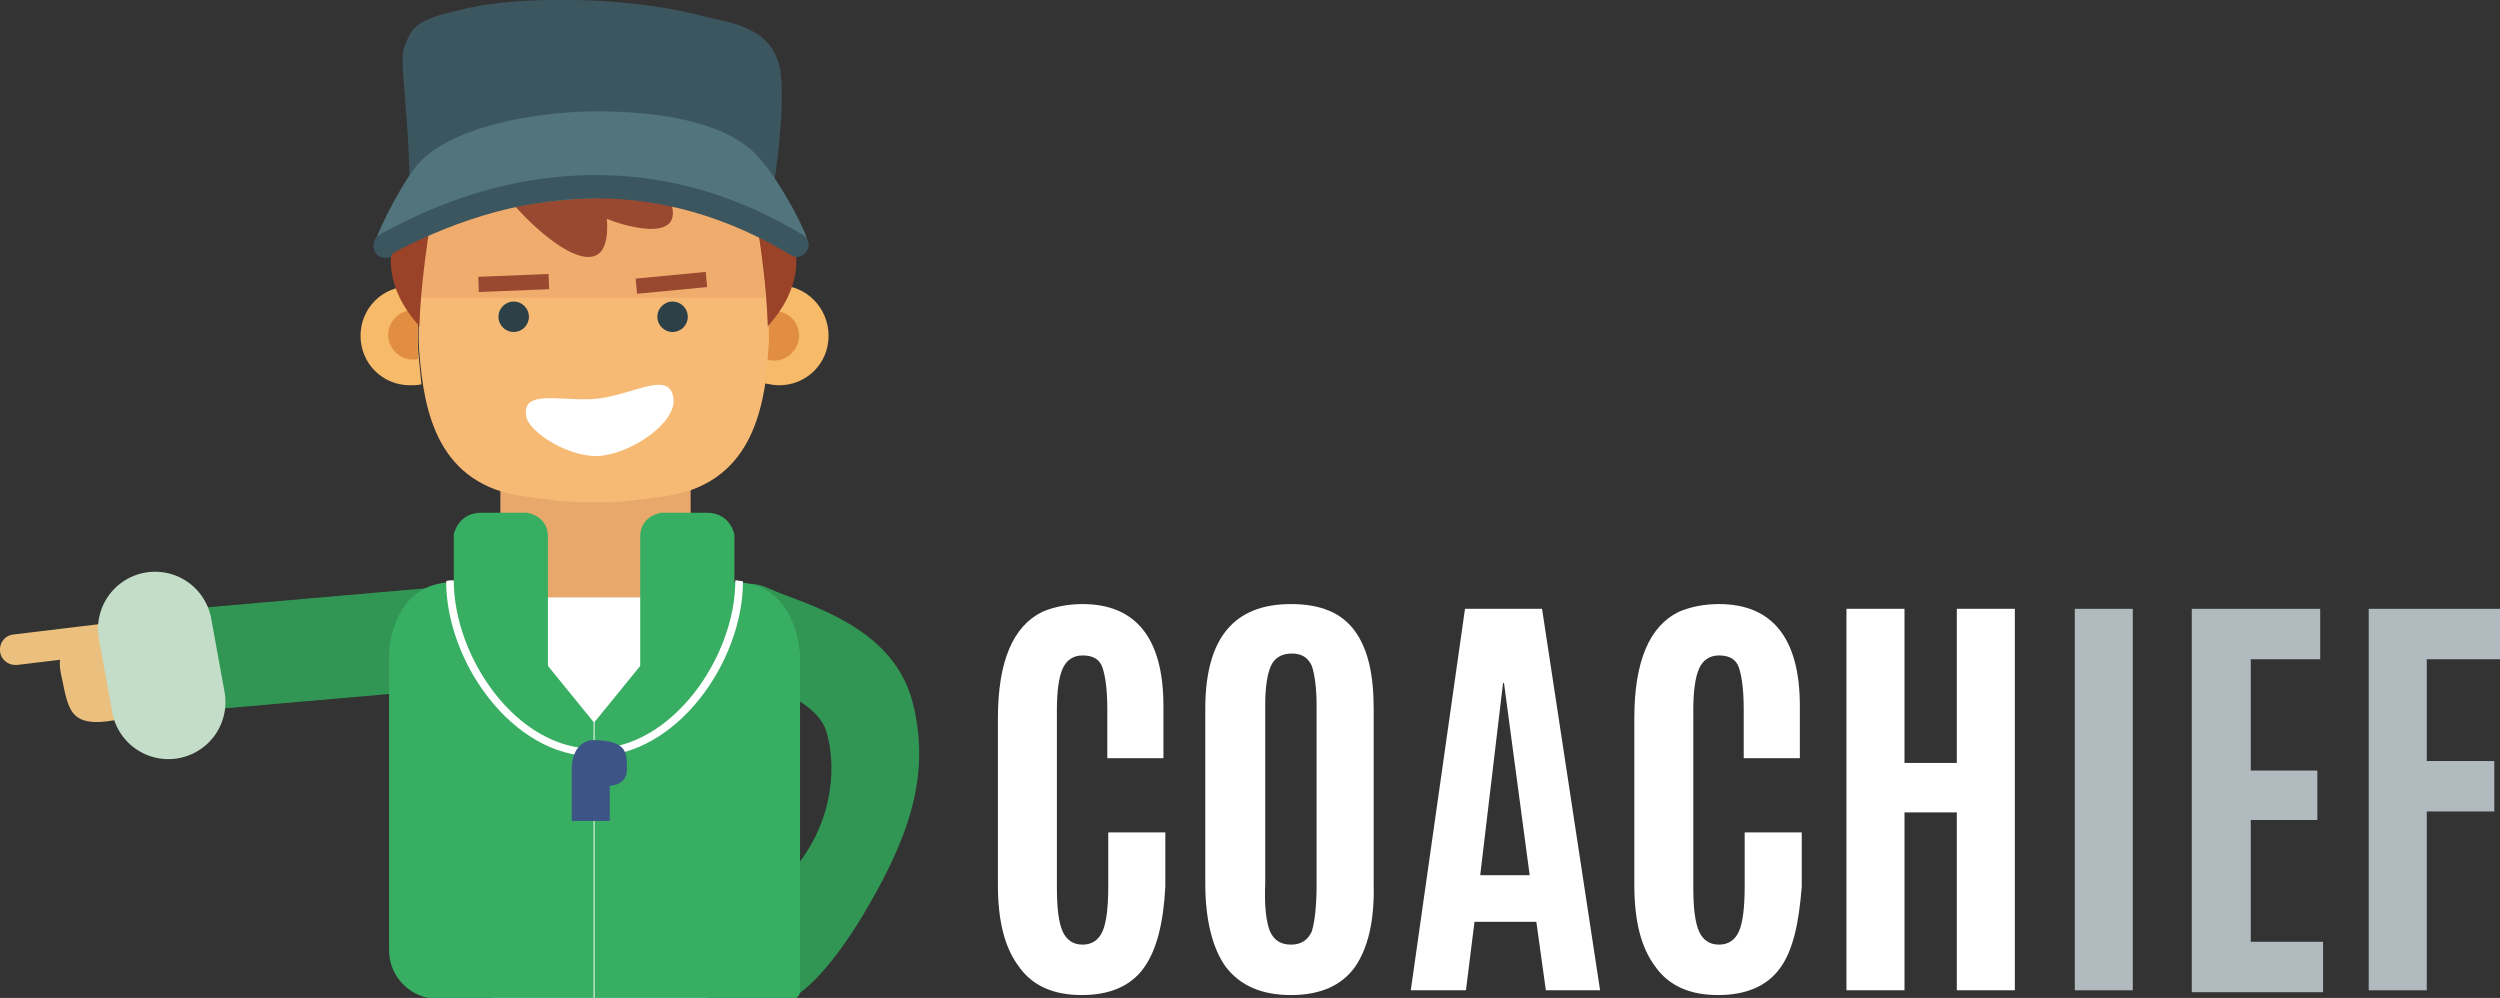                             <svg version="1.1" id="Layer_1" xmlns="http://www.w3.org/2000/svg" xmlns:xlink="http://www.w3.org/1999/xlink" x="0px" y="0px" viewBox="0 0 262.8 104.9" style="enable-background:new 0 0 262.8 104.9;" xml:space="preserve">
                                <rect x="0" y="0" width="262.8" height="104.9" fill="#333333" stroke="none"/>
                                <style type="text/css">.st0{fill:#319653;}.st1{fill:#FFFFFF;}.st2{fill:#B1BBBF;}.st3{fill:#EBBF7E;}.st4{fill:none;stroke:#C4DDC9;stroke-width:12;stroke-linecap:round;stroke-miterlimit:10;}.st5{fill:#3C565F;}.st6{fill:#E8A86B;}.st7{fill:#F6BA74;}.st8{fill:#F6BA68;}.st9{fill:#E18D42;}.st10{fill:#9A4328;}.st11{fill:#EFAC6D;}.st12{fill:#9A4931;}.st13{fill:#38AE62;}.st14{fill:#51747D;}.st15{fill:#2D4048;}.st16{fill:#3D5486;}</style><g><g><path class="st0" d="M90.6,96.4C95,89,98.1,82,95.9,73.7c-1.9-7.1-9.3-9.6-13.5-11.2c-0.6-0.2-1.2-0.5-1.7-0.7c-2.4-1.1-5.3,0-6.3,2.5c-1.1,2.4,0,5.3,2.5,6.3c0.7,0.3,1.4,0.6,2.1,0.8c2.9,1.1,6.8,2.6,7.8,5.3c0.8,2.3,1.5,8.3-2.8,14c-2.9,3.8-4.3,2.1-4.6,2.3c-2.2,1.1-3.2,3.7-2.3,6.1c0.5,1.3,0.8,4,1.6,5.7h4.8C85.2,103.7,87.6,101.3,90.6,96.4z"></path></g><g><path class="st1" d="M120.2,101.8c-1.4,1.9-3.6,2.8-6.5,2.8c-3,0-5.2-1-6.6-3c-1.5-2-2.2-4.8-2.2-8.6V75.5c0-6,1.6-9.7,4.7-11.2c1.2-0.5,2.6-0.8,4.2-0.8c5.6,0,8.5,3.6,8.5,10.7v5.5h-5.9v-5.1c0-2.1-0.2-3.5-0.5-4.4c-0.3-0.9-1-1.3-2.1-1.3c-1,0-1.7,0.5-2.1,1.4c-0.4,0.9-0.6,2.4-0.6,4.3v18.7c0,2.2,0.2,3.7,0.6,4.6c0.4,0.9,1.1,1.4,2.1,1.4c1,0,1.7-0.5,2.1-1.4c0.4-0.9,0.6-2.5,0.6-4.7v-5.7h6v5.7C122.3,97,121.6,99.9,120.2,101.8z"></path><path class="st1" d="M142.4,101.7c-1.4,1.9-3.6,2.9-6.7,2.9c-3.1,0-5.3-1-6.8-2.9c-1.4-1.9-2.2-4.9-2.2-8.8V74.5c0-7.4,3-11,9-11c3.1,0,5.3,0.9,6.7,2.8c1.4,1.9,2,4.6,2,8.2v18.4C144.5,96.8,143.8,99.7,142.4,101.7z M133.5,97.9c0.4,0.9,1.1,1.4,2.2,1.4c1.1,0,1.8-0.5,2.2-1.4c0.3-1,0.5-2.6,0.5-4.9V74.2c0-1.9-0.2-3.3-0.5-4.2c-0.4-0.9-1.1-1.3-2.1-1.3c-1,0-1.8,0.4-2.2,1.3c-0.4,0.9-0.6,2.3-0.6,4.1v18.7C132.9,95.3,133.1,96.9,133.5,97.9z"></path><path class="st1" d="M148.3,104.1L154,64h8.1l6.1,40.1h-5.7l-1-7.2H155l-0.9,7.2H148.3z M160.8,92l-2.7-20.2h-0.1L155.6,92H160.8z"></path><path class="st1" d="M187.1,101.8c-1.4,1.9-3.6,2.8-6.5,2.8c-3,0-5.2-1-6.6-3c-1.5-2-2.2-4.8-2.2-8.6V75.5c0-6,1.6-9.7,4.7-11.2c1.2-0.5,2.6-0.8,4.2-0.8c5.6,0,8.5,3.6,8.5,10.7v5.5h-5.9v-5.1c0-2.1-0.2-3.5-0.5-4.4c-0.3-0.9-1-1.3-2.1-1.3c-1,0-1.7,0.5-2.1,1.4c-0.4,0.9-0.6,2.4-0.6,4.3v18.7c0,2.2,0.2,3.7,0.6,4.6c0.4,0.9,1.1,1.4,2.1,1.4c1,0,1.7-0.5,2.1-1.4c0.4-0.9,0.6-2.5,0.6-4.7v-5.7h6v5.7C189.1,97,188.5,99.9,187.1,101.8z"></path><path class="st1" d="M194.1,104.1V64h6.1v16.2h5.5V64h6.1v40.1h-6.1V85.4h-5.5v18.7H194.1z"></path><path class="st2" d="M218.1,104.1V64h6.1v40.1H218.1z"></path><path class="st2" d="M230.4,104.1V64h13.5v5.3h-7.3v11.7h7v5.2h-7v12.8h7.6v5.3H230.4z"></path><path class="st2" d="M249,104.1V64h13.8v5.3h-7.7v10.7h7.1v5.3h-7.1v18.8H249z"></path></g><g><path class="st0" d="M19.2,74.8c-2.7,0-5.1-2.1-5.3-4.9c-0.3-2.9,1.9-5.5,4.9-5.8l31-2.7c2.9-0.3,5.5,1.9,5.8,4.9c0.3,2.9-1.9,5.5-4.9,5.8l-31,2.7C19.5,74.8,19.4,74.8,19.2,74.8z"></path></g><g><path class="st3" d="M17.9,70.9c-0.1,3-2.9,4.3-5.8,4.8c-5,0.9-4.9-1.3-5.7-4.9c-0.6-2.9,1.1-4.7,6.3-5.4C15.6,65,18,67.9,17.9,70.9z"></path></g><g><path class="st3" d="M1.6,69.9c-0.8,0-1.5-0.6-1.6-1.4c-0.1-0.9,0.5-1.7,1.4-1.8L13,65.3c0.9-0.1,1.7,0.5,1.8,1.4c0.1,0.9-0.5,1.7-1.4,1.8L1.8,69.9C1.7,69.9,1.7,69.9,1.6,69.9z"></path></g><line class="st4" x1="16.3" y1="66.1" x2="17.7" y2="73.8"></line><path class="st5" d="M43,19.9c0.2-5.6-1-13.3-0.6-14.6c0.9-2.9,1.7-3.3,7-4.5c4.9-1.1,16.4-1.4,25.3,1.1c3.6,0.7,6.9,1.7,7.4,6c0.4,4.3-0.7,11.1-0.7,11.1s-9.2-4.8-17.9-4.8C54.7,14.3,43,19.9,43,19.9z"></path><rect x="51.6" y="59.5" class="st1" width="22.9" height="45.4"></rect><rect x="52.6" y="49.5" class="st6" width="20" height="13.3"></rect><g><path class="st7" d="M62.5,52.9L62.5,52.9C62.5,52.9,62.5,52.9,62.5,52.9z"></path><path class="st7" d="M78.9,18.7l-16.4-3.1v0l-0.1,0l-0.1,0v0L46,18.7c0,0-2.5,12.6-1.9,18.6c0.5,6,1.9,13.7,11.1,14.9c4.6,0.6,4.6,0.6,7.2,0.6s2.6,0,7.3-0.6c9.2-1.2,10.6-9,11.1-14.9C81.3,31.3,78.9,18.7,78.9,18.7z"></path></g><path class="st8" d="M81.9,30c-0.5,0-1,0.1-1.4,0.2c0.3,2.6,0.4,5.2,0.2,7.1c-0.1,1-0.2,2-0.3,3c0.5,0.1,1,0.2,1.5,0.2c2.9,0,5.2-2.3,5.2-5.2C87.1,32.4,84.8,30,81.9,30z"></path><path class="st9" d="M81.4,32.7c-0.2,0-0.5,0-0.7,0.1c0.1,1.3,0.2,2.6,0.1,3.5c0,0.5-0.1,1-0.1,1.5c0.2,0.1,0.5,0.1,0.7,0.1c1.4,0,2.6-1.2,2.6-2.6C84,33.8,82.8,32.7,81.4,32.7z"></path><path class="st8" d="M44.2,30.2c-0.4-0.1-0.7-0.1-1.1-0.1c-2.9,0-5.2,2.3-5.2,5.2c0,2.9,2.3,5.2,5.2,5.2c0.4,0,0.8,0,1.2-0.1c-0.1-1.1-0.2-2.1-0.3-3.1C43.8,35.4,44,32.8,44.2,30.2z"></path><path class="st9" d="M44,32.7c-0.2,0-0.4-0.1-0.6-0.1c-1.4,0-2.6,1.2-2.6,2.6c0,1.4,1.2,2.6,2.6,2.6c0.2,0,0.4,0,0.6-0.1c-0.1-0.5-0.1-1-0.1-1.5C43.9,35.3,43.9,34,44,32.7z"></path><g><path class="st10" d="M83.2,24.8L79.5,23c0.5,3.2,1.1,7.5,1.2,11.1c0,0.1,0,0.1,0,0.2C84.5,30.1,83.9,26.4,83.2,24.8z"></path></g><g><path class="st11" d="M62.4,15.7L62.4,15.7L62.4,15.7l-0.1,0v0l-16.4,3.1c0,0-1.3,6.6-1.8,12.5h36.4c-0.5-5.9-1.8-12.5-1.8-12.5L62.4,15.7z"></path></g><g><path class="st10" d="M41.6,24.8l3.7-1.8c-0.5,3.2-1.1,7.5-1.2,11.1c0,0.1,0,0.1,0,0.2C40.3,30.1,40.9,26.4,41.6,24.8z"></path></g><g><path class="st12" d="M53.1,20.4C56,24.3,64.4,31.6,63.8,23c1.8,0.8,9.6,3.1,6-3.3C64.3,18.6,58.7,18.8,53.1,20.4z"></path></g><g><path class="st13" d="M47.7,61.2v-5c0,0,0.4-2.3,2.9-2.3s4.8,0,4.8,0s2.2,0.3,2.2,2.5c0,2.1,0,13.6,0,13.6l4.8,5.9v29.1H46c-2.8,0-5.1-2.3-5.1-5.1V68.6C40.9,68.6,41.1,61.2,47.7,61.2z"></path><path class="st13" d="M77.2,61.2v-5c0,0-0.4-2.3-2.9-2.3s-4.8,0-4.8,0s-2.2,0.3-2.2,2.5c0,2.1,0,13.6,0,13.6l-4.8,5.9v29.1h20.8c0.5,0,0.8-0.4,0.8-0.8V68.6C84,68.6,83.8,61.2,77.2,61.2z"></path></g><g><path class="st14" d="M40.9,25.5c-0.5,0-1.6,0.9-1.6,0.4c0-0.7,2.5-6,4.5-8.5c3.2-3.8,11.4-5.6,18.7-5.7c6.6,0,14,1,17.4,5c2.4,2.8,5.1,8.1,5,8.8c-0.1,0.7-1,0-1.6-0.3c-13.7-6.5-27-5.1-41.5-0.2l-0.3,0.2C41.3,25.4,41.1,25.5,40.9,25.5z"></path></g><circle class="st15" cx="70.7" cy="33.3" r="1.6"></circle><rect x="67" y="29" transform="matrix(-0.996 9.525156e-02 -9.525156e-02 -0.996 143.832 52.678)" class="st12" width="7.4" height="1.6"></rect><circle class="st15" cx="54" cy="33.3" r="1.6"></circle><rect x="50.3" y="29" transform="matrix(-0.999 4.053167e-02 -4.053167e-02 -0.999 109.152 57.331)" class="st12" width="7.4" height="1.6"></rect><g><path class="st1" d="M62.4,79.5v-0.8c-8.1,0-14.7-9.6-14.7-17.7c-0.3,0-0.6,0-0.8,0.1C46.9,69.6,53.9,79.5,62.4,79.5z"></path><path class="st1" d="M62.5,78.7C62.5,78.7,62.5,78.7,62.5,78.7l0,0.8c0,0,0,0,0,0c8.6,0,15.6-9.9,15.6-18.4c-0.3,0-0.5-0.1-0.8-0.1C77.3,69.1,70.6,78.7,62.5,78.7z"></path><path class="st1" d="M62.5,78.2L62.5,78.2L62.5,78.2l-0.1,0.5c0,0,0,0,0.1,0V78.2z"></path><path class="st1" d="M62.4,78.7v0.8c0,0,0,0,0.1,0L62.4,78.7C62.5,78.7,62.4,78.7,62.4,78.7z"></path></g><path class="st16" d="M62.3,77.8c-0.7,0-2.2,0.6-2.2,3.1c0,2.5,0,5.4,0,5.4h4v-3.7c0,0,1.8,0,1.8-1.7C65.9,79.3,66.1,77.8,62.3,77.8z"></path><g><path class="st5" d="M40.5,27.1c-0.5,0-0.9-0.2-1.1-0.7c-0.3-0.6-0.1-1.4,0.5-1.7l0.3-0.2c2.5-1.3,8.2-4.4,16-5.6c9.8-1.5,19.3,0.4,28.2,5.8c0.6,0.4,0.8,1.1,0.4,1.7c-0.4,0.6-1.1,0.8-1.7,0.4c-13.1-7.9-27.2-7.9-41.8-0.2L41.1,27C40.9,27.1,40.7,27.1,40.5,27.1z"></path></g><g><path class="st1" d="M63.3,47.9c-3.3,0.4-7.8-2.5-8-4.2c-0.4-2.9,3.8-1.4,7.6-1.8c3.9-0.5,7.5-3,7.9,0C71.1,44.4,66.6,47.5,63.3,47.9z"></path></g></g>
                            </svg>